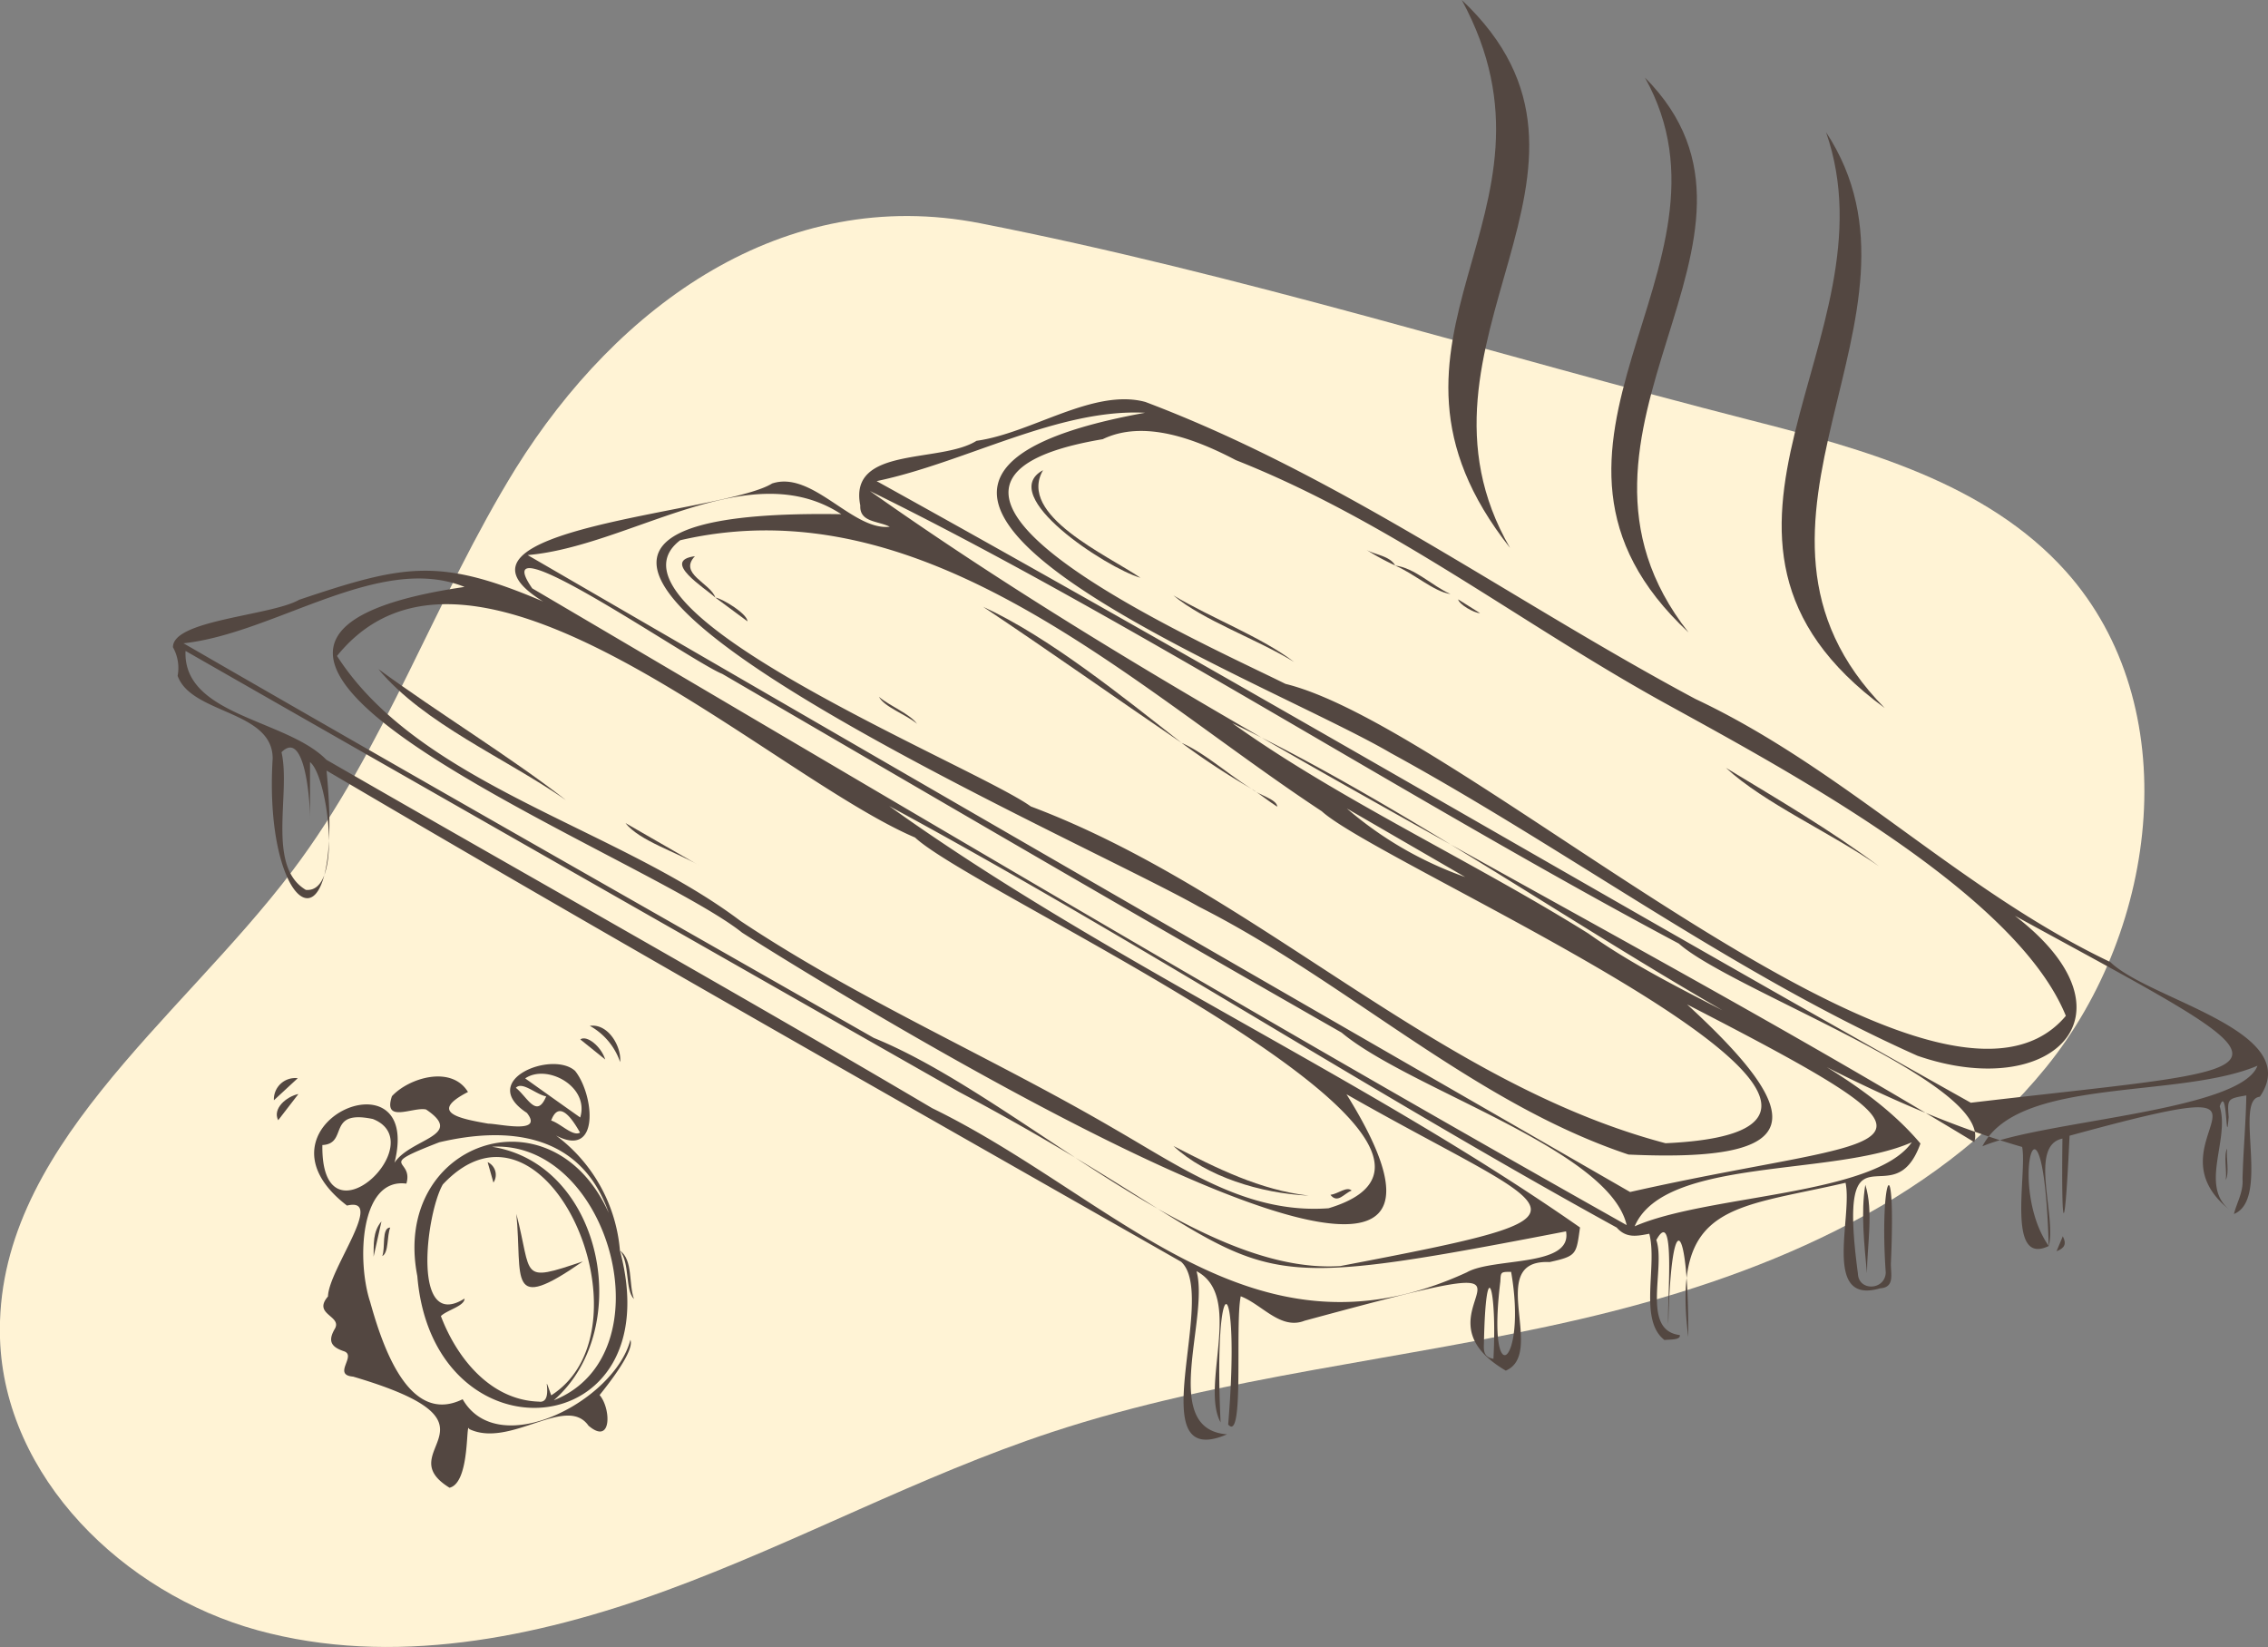 <svg xmlns="http://www.w3.org/2000/svg" viewBox="0 0 238.64 173.25"><rect x="0" y="0" width="238.64" height="173.25" fill="#808080" stroke="none"/><defs><style>.cls-1{fill:#fff3d5;}.cls-2{fill:#534741;}</style></defs><title>step-4</title><g id="Layer_2" data-name="Layer 2"><g id="Layer_1-2" data-name="Layer 1"><path class="cls-1" d="M54.28,49.25C45.77,63,40.52,78.74,30.74,91.64,18.78,107.43-.59,121,0,140.77c.45,14.62,13,26.85,27.1,30.72s29.23.86,43-4.18,26.68-12.08,40.57-16.66c18-5.93,37.08-7.59,55.54-11.87s37.14-11.8,49.08-26.51S230,74.21,217.37,60.1c-8.34-9.3-21.19-12.84-33.3-15.93-26.83-6.86-53.75-15.35-80.91-20.68C82.44,19.42,65,32.1,54.28,49.25Z"/><g id="bhFtC7"><path class="cls-2" d="M65.23,131.55c5.49,20.54-19.68,22.56-21.32,2.68-2.75-14.06,14.12-20,20.14-6.64-2.93-8.41-10.6-9.13-17.83-7.43-6.83,2.65-2.66,1.63-3.46,4.35-4.91-.65-5.22,8.2-3.81,12.45,1.33,4.77,4.11,13,9.73,10.23,3.78,6.57,16,.14,17.65-6.25.31.76-.77,2.74-3.24,5.81,1.21,1.41,1.31,5.34-1.17,3.22-2.33-3.32-8.24,2.41-12.54.36-.4-1.07.14,5.63-2.08,6.17-6.5-4,7-6.64-10.15-11.69-2.24-.19.47-2.24-1-2.68-1.34-.46-1.65-1.09-.93-2.33.84-1.4-2.37-1.5-.71-3.42.06-2.82,6.08-10.55,2-9.56-11-8.45,8.05-16.63,5-4.51,1.71-2.58,7.47-2.81,3.32-5.6-1.34-.31-4.57,1.52-3.59-1.4,1.8-1.94,6.27-3.28,8-.44-4.24,2.18-.8,2.81,2.13,3.33,1.12,0,5.88,1.16,4.07-1.13-5.26-3.44,2.68-6.6,5.07-4.42,2,2.49,2.67,9.26-2,6.8A16.8,16.8,0,0,1,65.23,131.55ZM58,146.78c11.09-7.09-.52-33.8-11.41-22.18-1.77,3.1-3.29,15.51,2.29,12,0,.79-1.81,1.19-2.49,1.84,1.7,4.48,5.25,8.84,10.3,9C58.44,147.72,56.85,143.59,58,146.78Zm.27.52c12.11-4.79,5.87-27.39-6.51-26.67C63.46,122.47,66.82,139.85,58.27,147.3ZM33.92,120.45c-.16,11.09,11.67-.24,5.31-2.74C34.3,116.68,36.71,120.31,33.92,120.45Zm27.13-2.9c1-3.26-3.51-5.68-5.79-4.11C57.17,114.8,59.12,116.19,61.05,117.55Zm-3.1.31c1,.28,2.33,1.74,3.08,1.28C60.3,117.85,58.85,115.57,58,117.86Zm-.48-2.53c-1.06-.19-2.52-1.62-3.19-.9C55.51,115.42,56.47,117.72,57.47,115.33Z"/><path class="cls-2" d="M215.57,131.07c-4.51,2.19-2.25-7.76-2.8-10.42-27.21-7.83-55.44-31.3-83.11-44.58,11.16,8,25.35,14.55,37.49,22.14,10.8,7.71,26.86,12.51,34.92,22.08-2.91,8.11-8.84-3.3-6.58,13.68.07,1.89,2.84,1.77,2.93-.09-.69-9.87,1.09-14,.55-1.18-.09,1.16.51,2.72-1.14,2.82-6.14,1.81-2.87-7.52-3.64-11.1-11.83,2.73-18.31,2.16-16.55,16.22.06-12.2-1.78-14.23-2.1-1.41-.18-1.85.84-12.61-1.26-8.79,1,2.94-1.66,9.5,2.47,10,.12.56-1.22.45-1.61.52-2.75-2.11-.72-7.81-1.6-11.18-1.34.26-2.43.48-3.43-.65-25.75-14.15-50.75-30.39-76.55-44.34,23,16.46,50,28.48,72.69,44.33-.4,2.84-.32,3-3.2,3.64-6.85-.32-.31,9.58-4.61,11.42-11.58-6.79,10.67-13.88-21.17-5.25-2.53,1-4.48-1.72-6.72-2.57-.62,3.07.4,15.47-1.32,13.49,1.36-16.38-1.6-17.33-.8-.23-2.15-3.92,2.46-13.29-2.53-15.9,1.37,5-3.91,16.63,3.21,17.16-9.28,4-.89-14.55-4.83-18.15C94.22,115.6,64.15,98.61,34.36,81.06c2,20.5-6.7,15.46-5.67-1.28,0-5.06-8.57-4.65-10-8.69a4.44,4.44,0,0,0-.49-3c-.05-2.89,10.34-3.31,13.28-5,11.09-3.73,14.78-4.46,25.66.18C44.55,55.55,76.2,54,81.24,50.86c4.24-1.41,8.47,5,12.38,4.55-1.22-.63-3.19-.45-3.1-2.24-1.27-6.29,8.43-4.4,12.23-6.8,5.78-.8,12.31-5.56,17.76-4.09,20.67,7.81,38.51,20.89,57.87,31.24,15.74,7.41,27.9,20.17,43.67,27.68,4.11,4,20.5,7.23,15.73,14.17-2.76.28,1.13,10.79-2.72,12.33.27-1.15,1-2.29.9-3.65.07-2.94.35-5.88.4-8.82-2,.35-2,.35-1.86,2.28-.3,3.69-.12-3.6-.94-1.13,1.08,3.5-2.12,8.29,1,10.86-9.31-7.48,10.13-15.14-16.8-7.77-.47,10.36-.88,11.24-.75.3-3.57.74-.61,8.13-1.44,11.32C215,111.73,211.11,124.75,215.57,131.07Zm1.8-24.21c-5.33-13.13-30-26.16-42.72-33.19-15-8.35-28.52-18.9-44.62-25.27-4.15-2.18-9.63-4.31-14-2.2-27.6,4.64,10.24,21.27,19.23,25.74C154.35,76.61,203.62,123.22,217.37,106.86ZM139.79,127.1c21.93-6.59-37-32.91-43.51-39C80.71,81.44,49.66,51.43,35.46,69,44.16,82.52,64.8,87,77.89,96.86c12.58,8.39,26.42,14.32,39.45,21.94C124.41,122.87,131.23,127.73,139.79,127.1Zm35.46-6.84c34.39-1.57-29.72-29-36.17-34.92-20-13.17-41.67-34.49-67.51-28.51-9.67,7.37,31,23.75,36.89,28C132.21,93.76,151,113.86,175.25,120.26ZM19.31,67.67c24.15,13.94,48.41,27.7,72.63,41.51,15.1,6.14,33.68,25,49.08,24,29.63-5.66,23.48-5.07.66-18.07,22.9,36.77-55.34-11.71-63.59-17C67.61,89.73,8.71,67.65,48.88,61.74,39.93,58.13,28.94,66.63,19.31,67.67ZM88.52,54.09c-9.73-6.36-22.2,3.37-33,4.3q57.95,33.61,116,67c28.28-6.38,37.86-3.32,6-19.73,12.9,11.84,12.72,16.66-6.17,15.79C155,116,141.64,103.2,126.15,95.38,112.47,87.61,33.07,53.18,88.52,54.09Zm-69,14.4c-.27,6.81,10.66,7.17,14.82,11.43C55.59,92.16,77,104.13,98.08,116.57c19.5,9.51,33.63,27.69,56.26,17.27,2.79-1.59,11.13-.51,10.44-4.31-39.67,7.65-27.91,4.49-63.87-14.67Q60.19,91.72,19.55,68.49ZM212,96.33c13.5,10.34,3.91,19.62-10.24,14.73-19.43-8.67-36.76-21.65-55.43-31.85C132.8,71.28,78.62,51,120.49,43.42c-9.14-.47-18.93,5.24-28.25,7.19C130.87,72,168.85,94.44,207.37,116,242.62,111.85,243.81,113.72,212,96.33Zm-40.84,32.55c-1.83-8-22.81-14.26-30-20.26C119.36,96.18,97.69,83.53,76,70.89c-3.28-1.3-25.3-16.65-20-9C94.28,84.4,132.46,107.11,171.17,128.88Zm36.57-8.73c2-6.18-25.59-16-31.08-20.89-28.07-14.94-58.41-34.5-85.12-47.61C126.66,76.48,169.73,97.07,207.74,120.15ZM172,129c7.61-3.35,25.23-3.21,29.16-8.84C192.93,123.8,175.13,121.69,172,129Zm36.62-8.43c6.31-2.7,27.15-3.68,28.91-8.46C229.19,115.64,212.38,113.23,208.59,120.58Zm-176-40.44v6c0-2.3-.62-9.41-3-7,1,4.32-1.61,12,2.56,14.48C36.18,94,34.47,81.41,32.58,80.14ZM159,133.79c-1.09,0-1.09,0-1.13,1C156.38,146.82,160.72,143.59,159,133.79Zm-1.86,9.15c.4-7.41-.8-11.49-1-1.66C156.12,142,156.05,142.77,157.16,142.94ZM141.72,85.05a38.86,38.86,0,0,0,12.45,7.21Z"/><path class="cls-2" d="M158.89,57.64C141.41,35.51,166.16,22.78,153.81,0,172.74,17.86,146.37,36,158.89,57.64Z"/><path class="cls-2" d="M198.31,74.48c-24.56-18,1.37-38.88-6.17-60.57C204.87,33.25,179.18,55.07,198.31,74.48Z"/><path class="cls-2" d="M173.08,8.16c16.83,16.93-12.14,37.12,4.59,58.37C156.7,47,184.29,28.21,173.08,8.16Z"/><path class="cls-2" d="M62.06,107.91c2-.27,3.36,2.28,3.19,3.81A6.92,6.92,0,0,0,62.06,107.91Z"/><path class="cls-2" d="M31.33,113.42l-2.51,2.32A2.24,2.24,0,0,1,31.33,113.42Z"/><path class="cls-2" d="M31.4,115.08l-2.13,2.76C28.65,116.62,30.12,115.36,31.4,115.08Z"/><path class="cls-2" d="M61.06,109.34c.67-.5,2.2.74,2.62,2.11Z"/><path class="cls-2" d="M65.23,131.55c1.4,1,.9,3.51,1.48,5.1C65.74,135.69,66.31,132.9,65.23,131.55Z"/><path class="cls-2" d="M40.14,128.48l-.83,3.71C39.34,130.9,39.2,129.58,40.14,128.48Z"/><path class="cls-2" d="M40.22,132.13c.35-.81-.1-3,.84-3C40.7,130,40.92,131.78,40.22,132.13Z"/><path class="cls-2" d="M234.2,124.12c.13-1-.25-2.56.14-3.3C234.22,121.84,234.59,123.34,234.2,124.12Z"/><path class="cls-2" d="M216.39,131.62l.66-1.57C217.46,130.84,217.26,131.29,216.39,131.62Z"/><path class="cls-2" d="M54.33,127.69c1.72,6.58.25,7.29,7,5C53.28,138.29,55,134.52,54.33,127.69Z"/><path class="cls-2" d="M51.92,124.4l-.61-2.15A1.47,1.47,0,0,1,51.92,124.4Z"/><path class="cls-2" d="M181.6,80.77c5.46,3.31,11,6.54,16.11,10.36C192.68,87.6,185.65,84.52,181.6,80.77Z"/><path class="cls-2" d="M120,60.78c-3.6-1.05-15.22-8.65-10.25-11.32C107,54.2,116.56,58.41,120,60.78Z"/><path class="cls-2" d="M123.46,62.63c4,2.39,9.31,4.4,12.7,7C132.2,67.2,126.64,65.29,123.46,62.63Z"/><path class="cls-2" d="M146.78,59.49c2.08.24,3.89,2.13,5.84,3C150.9,62.26,148.66,60.25,146.78,59.49Z"/><path class="cls-2" d="M146.8,59.48a24.49,24.49,0,0,1-3-1.63C144.76,58.39,146.23,58.47,146.8,59.48Z"/><path class="cls-2" d="M153.43,63.05l2.3,1.45C155.09,64.49,153.5,63.56,153.43,63.05Z"/><path class="cls-2" d="M59.54,84.16c-6.4-4.45-14.92-8-19.73-13.78C46.12,75,53.74,79.64,59.54,84.16Z"/><path class="cls-2" d="M137.71,125.77c-5.07-.23-10.79-2-14.24-5.22C128,122.89,132.58,125.18,137.71,125.77Z"/><path class="cls-2" d="M73.6,91.06c-2.4-1.43-6.33-2.61-7.79-4.48Z"/><path class="cls-2" d="M142.22,125.24c-.81.3-1.46,1.41-2.23.45C140.81,125.58,141.71,124.76,142.22,125.24Z"/><path class="cls-2" d="M124.32,78.14c-7-4.77-13.89-9.65-20.88-14.31C110.36,67,118.2,73.34,124.32,78.14Z"/><path class="cls-2" d="M75.27,62.86c-1.09-1-5.77-3.88-2.15-4.35C71.36,60.35,74.75,61.33,75.27,62.86Z"/><path class="cls-2" d="M124.32,78.14c2.49,1.1,5,3.39,7.43,4.87A77.16,77.16,0,0,1,124.32,78.14Z"/><path class="cls-2" d="M75.27,62.86c.78.12,3.37,1.72,3.38,2.5Z"/><path class="cls-2" d="M92.49,73.31c1.2,1,3.23,1.77,4,2.83C95.36,75.16,93.07,74.4,92.49,73.31Z"/><path class="cls-2" d="M131.73,83c.69.63,2.66,1.08,2.66,1.86C133.5,84.29,132.61,83.57,131.73,83Z"/><path class="cls-2" d="M196.44,133.93c-.27-3-.66-6.34-.17-9.3C197.15,127.42,196.45,131.1,196.44,133.93Z"/></g></g></g></svg>